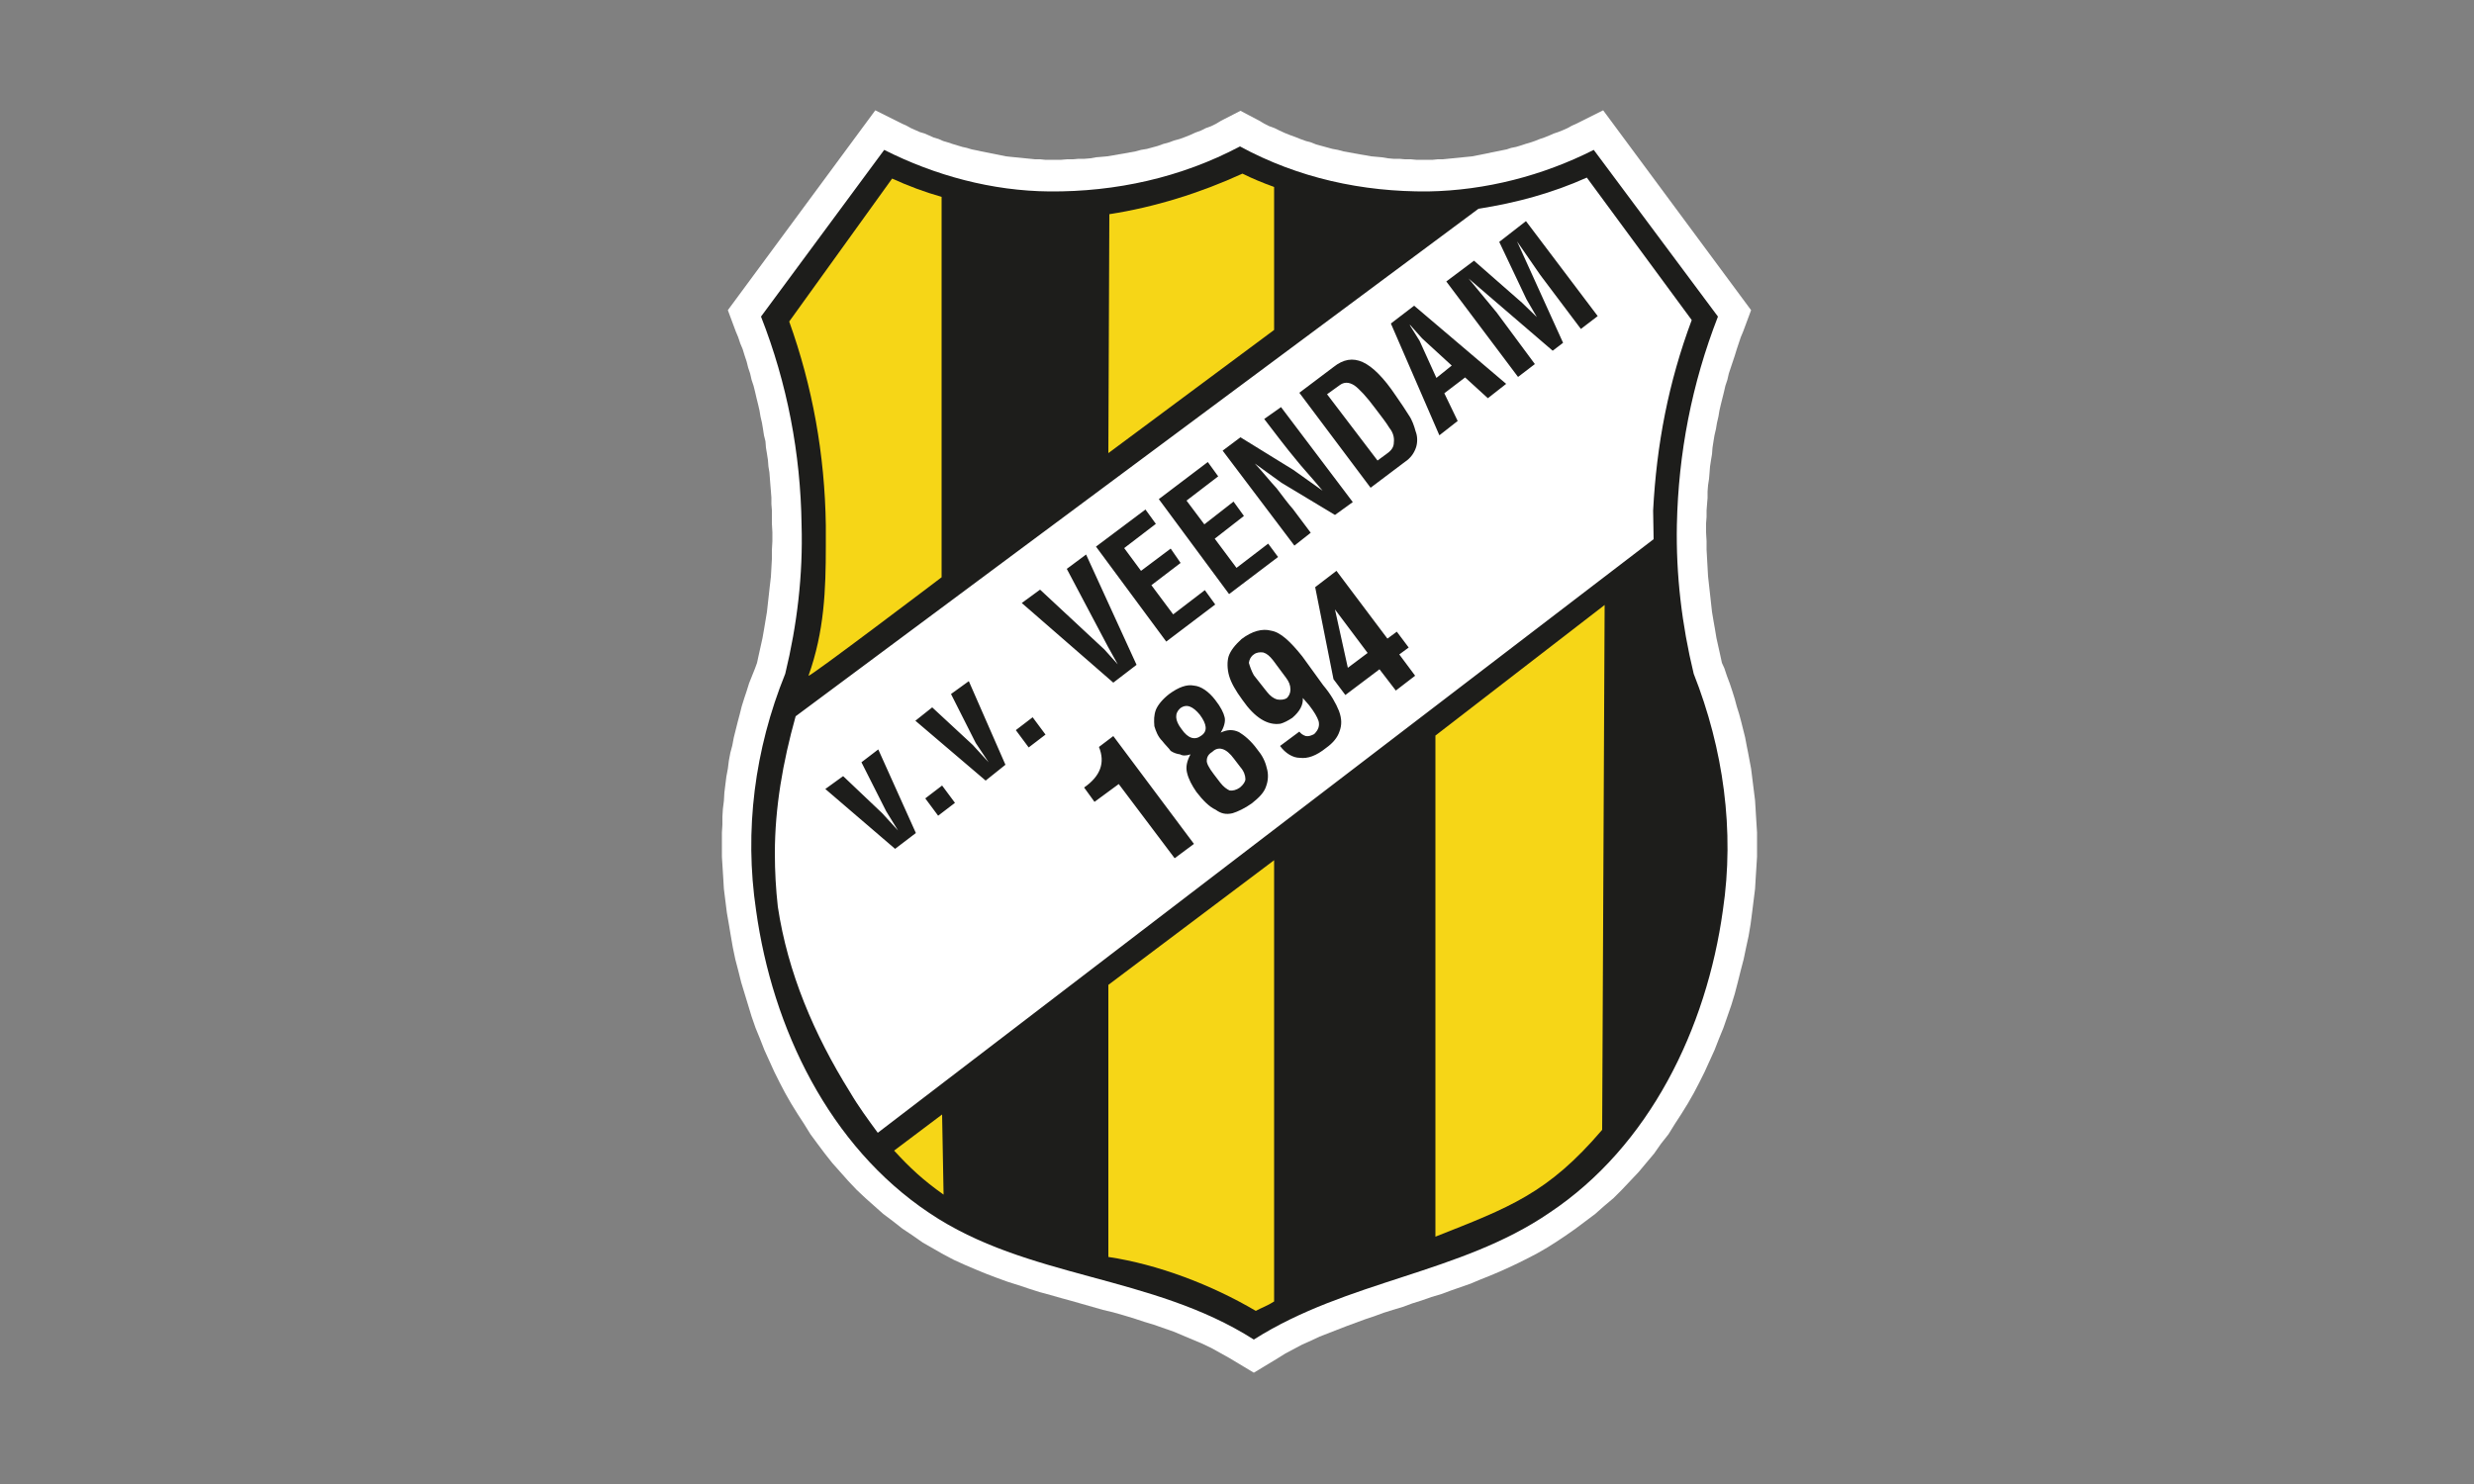 <?xml version="1.0" encoding="UTF-8"?> <svg xmlns="http://www.w3.org/2000/svg" xmlns:xlink="http://www.w3.org/1999/xlink" version="1.1" id="Laag_1" x="0px" y="0px" viewBox="0 0 500 300" style="enable-background:new 0 0 500 300;" xml:space="preserve"><rect x="0" y="0" width="500" height="300" fill="#808080" stroke="none"/> <style type="text/css"> .st0{fill:#004996;} .st1{clip-path:url(#SVGID_00000102506490770232418660000005704993839485942156_);fill:#303D4C;} .st2{clip-path:url(#SVGID_00000013179915151485885860000015609526155324000956_);fill:#303D4C;} .st3{clip-path:url(#SVGID_00000125568801184192792950000013168256533954223768_);fill:#303D4C;} .st4{clip-path:url(#SVGID_00000118395584635022253980000014188103955837361068_);fill:#303D4C;} .st5{clip-path:url(#SVGID_00000101073137898324012180000003883015486902338996_);fill:#303D4C;} .st6{clip-path:url(#SVGID_00000155867960524943510940000003250015885489186203_);fill:#303D4C;} .st7{clip-path:url(#SVGID_00000065795416820967036770000003319765540664789645_);fill:#303D4C;} .st8{clip-path:url(#SVGID_00000130633644039599121440000001392732998787194496_);fill:#303D4C;} .st9{clip-path:url(#SVGID_00000158012124193774048490000002640638910530858146_);fill:#303D4C;} .st10{clip-path:url(#SVGID_00000116230173779230541450000013016976027711666359_);fill:#303D4C;} .st11{clip-path:url(#SVGID_00000050648158718645673460000006429202555472593068_);fill:#79B93B;} .st12{clip-path:url(#SVGID_00000173134109635693048570000016823436431347433095_);fill:#79B93B;} .st13{clip-path:url(#SVGID_00000054240318110852711790000008508982851419312034_);fill:#79B93B;} .st14{clip-path:url(#SVGID_00000041979959305390653220000007151665764907381673_);fill:#79B93B;} .st15{clip-path:url(#SVGID_00000074409940318823284840000017266251233770905240_);fill:#79B93B;} .st16{clip-path:url(#SVGID_00000155111567967586413150000000701868040577282705_);fill:#79B93B;} .st17{clip-path:url(#SVGID_00000075126916702965126660000007629731252665930376_);fill:#79B93B;} .st18{clip-path:url(#SVGID_00000011721094059243077280000008172634102606576034_);fill:#79B93B;} .st19{clip-path:url(#SVGID_00000128477530336127411410000010224786576268417976_);fill:#1C6BB2;} .st20{clip-path:url(#SVGID_00000178166239233487992080000000290527401006175654_);fill:#1C6BB2;} .st21{clip-path:url(#SVGID_00000034784429326195523940000014957445975559272585_);fill:#1C6BB2;} .st22{clip-path:url(#SVGID_00000142165562017920900240000012259562250551800469_);fill:#1C6BB2;} .st23{clip-path:url(#SVGID_00000147209256503280317490000005369043008813158319_);fill:#1C6BB2;} .st24{clip-path:url(#SVGID_00000074424367585326952680000000299206619158662059_);fill:#1C6BB2;} .st25{clip-path:url(#SVGID_00000075850965881743927060000009965089488366177722_);fill:#1C6BB2;} .st26{clip-path:url(#SVGID_00000066485762732134752610000004840709471895031433_);fill:#1C6BB2;} .st27{clip-path:url(#SVGID_00000153688412068562174610000011637526353896015783_);fill:#79B93B;} .st28{clip-path:url(#SVGID_00000145021338803551482560000003066128956267175332_);fill:#1C6BB2;} .st29{clip-path:url(#SVGID_00000088097971917137744800000016016901889514440622_);fill:#79B93B;} .st30{fill-rule:evenodd;clip-rule:evenodd;fill:#FFFFFF;} .st31{fill-rule:evenodd;clip-rule:evenodd;fill:#1D1D1B;} .st32{fill-rule:evenodd;clip-rule:evenodd;fill:#F6D617;} </style> <g> <g> <g> <g> <path class="st0" d="M269.8,1595.5v27.3h-8v-27.3c0-0.2-0.2-0.4-0.5-0.4h-13.5c-0.2,0-0.4,0.2-0.4,0.4v27.3h-8.2v-27.3 c0-0.2-0.2-0.4-0.4-0.4h-13.5c-0.2,0-0.4,0.2-0.4,0.4v27.3h-8.1V1587h44.5C266,1587,269.8,1590.8,269.8,1595.5z"></path> <path class="st0" d="M312.9,1595.5v27.3H285c-4.7,0-8.5-3.8-8.5-8.5v-13.5h28.3v-5.3c0-0.2-0.2-0.4-0.4-0.4h-27.9v-8.1h27.9 C309,1587,312.9,1590.8,312.9,1595.5z M304.8,1609h-20.2v5.3c0,0.2,0.2,0.4,0.4,0.4h19.8L304.8,1609L304.8,1609z"></path> <path class="st0" d="M327.4,1614.7h19.4c0.2,0,0.4-0.2,0.4-0.4v-5c0-0.2-0.2-0.4-0.4-0.4h-19.4c-4.7,0-8.5-3.8-8.5-8.5v-4.9 c0-4.7,3.8-8.5,8.5-8.5h19.4c4.8,0,8.5,3.4,8.5,8.1h-8.5h-19.4c-0.2,0-0.4,0.2-0.4,0.4v4.9c0,0.2,0.2,0.4,0.4,0.4h19.4 c4.8,0,8.5,3.8,8.5,8.5v5c0,4.7-3.8,8.5-8.5,8.5h-19.4c-4.7,0-8.5-3.4-8.5-8.1H327.4z"></path> <path class="st0" d="M369.5,1595.1v19.2c0,0.2,0.2,0.4,0.4,0.4h13.5v8.1H370c-4.8,0-8.5-3.8-8.5-8.5v-39.1h8.1v11.8h14v8.1 H369.5z"></path> <path class="st0" d="M425.2,1595.5v13.5h-28.3v5.3c0,0.2,0.2,0.4,0.4,0.4h27.9v8.1h-27.9c-4.7,0-8.5-3.8-8.5-8.5v-18.8 c0-4.7,3.8-8.5,8.5-8.5h19.4C421.4,1587,425.2,1590.8,425.2,1595.5z M417.1,1600.8v-5.3c0-0.2-0.2-0.4-0.4-0.4h-19.4 c-0.2,0-0.4,0.2-0.4,0.4v5.3H417.1z"></path> <path class="st0" d="M459.9,1587v8.1H440c-0.2,0-0.4,0.2-0.4,0.4v27.3h-8.1v-27.3c0-4.7,3.8-8.5,8.5-8.5H459.9z"></path> </g> <g> <path d="M473.1,1595.1v19.2c0,0.2,0.2,0.4,0.4,0.4H487v8.1h-13.5c-4.8,0-8.5-3.8-8.5-8.5v-39.1h8.1v11.8h14v8.1H473.1z"></path> <path d="M520.2,1587c4.7,0,8.5,3.8,8.5,8.5v18.8c0,4.7-3.8,8.5-8.5,8.5h-19.4c-4.7,0-8.5-3.8-8.5-8.5v-18.8 c0-4.7,3.8-8.5,8.5-8.5H520.2z M500.9,1595.1c-0.2,0-0.4,0.2-0.4,0.4v18.8c0,0.2,0.2,0.4,0.4,0.4h19.4c0.2,0,0.4-0.2,0.4-0.4 v-18.8c0-0.2-0.2-0.4-0.4-0.4H500.9z"></path> <path d="M562.8,1587c4.7,0,8.5,3.8,8.5,8.5v18.8c0,4.7-3.8,8.5-8.5,8.5h-19.4c-4.7,0-8.5-3.8-8.5-8.5v-18.8 c0-4.7,3.8-8.5,8.5-8.5H562.8z M543.4,1595.1c-0.2,0-0.4,0.2-0.4,0.4v18.8c0,0.2,0.2,0.4,0.4,0.4h19.4c0.2,0,0.4-0.2,0.4-0.4 v-18.8c0-0.2-0.2-0.4-0.4-0.4H543.4z"></path> <path d="M619.2,1600.8h-19.4c-0.2,0-0.4-0.1-0.4-0.4v-4.9c0-0.2,0.2-0.4,0.4-0.4h19.4h8.5c0-4.7-3.8-8.1-8.5-8.1h-19.4 c-4.7,0-8.5,3.8-8.5,8.5v4.9c0,4.7,3.8,8.5,8.5,8.5h19.4c0.2,0,0.4,0.1,0.4,0.4v5c0,0.2-0.2,0.4-0.4,0.4h-11.6h-7.7h-8.5l0,0 H586c-0.2,0-0.4-0.2-0.4-0.4v-39.1h-8.2v39.1c0,4.7,3.8,8.5,8.5,8.5h13.8h7.7H619c4.8,0,8.5-3.8,8.5-8.5v-5 C627.7,1604.6,623.9,1600.8,619.2,1600.8z"></path> </g> </g> </g> <g> <g> <g> <g> <g> <path d="M161,1572.9c17.6,0,32,14.3,32,32c0,17.6-14.3,32-32,32c-17.6,0-32-14.3-32-32C129,1587.3,143.3,1572.9,161,1572.9 M161,1564.8c-22.1,0-40.1,18-40.1,40.1s18,40.1,40.1,40.1s40.1-18,40.1-40.1C201,1582.8,183.1,1564.8,161,1564.8L161,1564.8z "></path> </g> </g> </g> </g> </g> <path d="M179.5,1604.9c0-3,1.8-5.6,4.4-6.8c-1.1-3.5-2.9-6.7-5.4-9.4c-1.2,0.8-2.7,1.3-4.2,1.3c-4.1,0-7.5-3.4-7.5-7.5 c0-0.3,0-0.5,0-0.8c-1.9-0.5-3.8-0.7-5.8-0.7s-3.9,0.2-5.8,0.7c0,0.3,0,0.5,0,0.8c0,4.1-3.4,7.5-7.5,7.5c-1.6,0-3-0.5-4.2-1.3 c-2.4,2.6-4.3,5.8-5.3,9.4c2.6,1.2,4.4,3.8,4.4,6.8s-1.8,5.6-4.4,6.8c1.1,3.5,2.9,6.7,5.3,9.4c1.2-0.8,2.7-1.3,4.2-1.3 c4.1,0,7.5,3.4,7.5,7.5c0,0.3,0,0.5,0,0.8c1.9,0.5,3.8,0.7,5.8,0.7s3.9-0.2,5.8-0.7c0-0.2,0-0.5,0-0.8c0-4.1,3.4-7.5,7.5-7.5 c1.6,0,3,0.5,4.2,1.3c2.4-2.6,4.3-5.8,5.4-9.4C181.3,1610.5,179.5,1607.9,179.5,1604.9z M173.9,1613.8h-4.6v-13.1h-5.9v13.1h-4.7 v-13.1h-5.9v13.1H148V1596h21.4c2.5,0,4.4,2,4.4,4.4v13.4H173.9z"></path> </g> <g> <g> <defs> <rect id="SVGID_1_" y="838.4" width="218.3" height="37.5"></rect> </defs> <clipPath id="SVGID_00000047780631286432410830000010338630175801967244_"> <use xlink:href="#SVGID_1_" style="overflow:visible;"></use> </clipPath> <path style="clip-path:url(#SVGID_00000047780631286432410830000010338630175801967244_);fill:#303D4C;" d="M83.3,875.2v0.5h-3.2 v-0.5l1-0.2c0-0.7,0-1.6,0-2.2v-1.2c0-1.3-0.3-1.6-1.1-1.6c-0.6,0-1.2,0.2-1.9,0.8v2c0,0.6,0,1.5,0,2.2l0.9,0.2v0.5h-3v-0.5l1-0.2 c0-0.7,0-1.6,0-2.2v-0.7c0-0.7,0-1.2,0-1.7l-1.1-0.1v-0.5l1.9-0.8l0.2,0.1l0.1,1.1c0.7-0.7,1.6-1.2,2.4-1.2c1.2,0,1.7,0.7,1.7,2.5 v1.3c0,0.6,0,1.5,0,2.2L83.3,875.2z"></path> </g> <g> <defs> <rect id="SVGID_00000114794890793094644770000006158824136430480009_" y="838.4" width="218.3" height="37.5"></rect> </defs> <clipPath id="SVGID_00000068662664215430223840000000565909148253030290_"> <use xlink:href="#SVGID_00000114794890793094644770000006158824136430480009_" style="overflow:visible;"></use> </clipPath> <path style="clip-path:url(#SVGID_00000068662664215430223840000000565909148253030290_);fill:#303D4C;" d="M90.6,872.5 c0,2.3-1.5,3.4-3.1,3.4s-3.1-1.2-3.1-3.4s1.6-3.5,3.1-3.5C89.1,869,90.6,870.2,90.6,872.5 M85.7,872.5c0,1.8,0.7,2.8,1.8,2.8 c1.2,0,1.8-1,1.8-2.8s-0.7-2.8-1.8-2.8C86.3,869.6,85.7,870.6,85.7,872.5"></path> </g> <g> <defs> <rect id="SVGID_00000025415229943378477040000015022793649194626740_" y="838.4" width="218.3" height="37.5"></rect> </defs> <clipPath id="SVGID_00000078730294775779446390000010187819741676689835_"> <use xlink:href="#SVGID_00000025415229943378477040000015022793649194626740_" style="overflow:visible;"></use> </clipPath> <path style="clip-path:url(#SVGID_00000078730294775779446390000010187819741676689835_);fill:#303D4C;" d="M95.9,875.1 c-0.4,0.4-0.9,0.7-1.6,0.7c-1,0-1.6-0.5-1.6-1.6c0-0.3,0-0.6,0-1.2v-3h-1.1v-0.6l1.2-0.2l0.4-1.9H94l-0.1,1.9h1.8v0.7h-1.9v4.2 c0,0.7,0.3,1,0.8,1c0.3,0,0.6-0.1,0.9-0.4L95.9,875.1z"></path> </g> <g> <defs> <rect id="SVGID_00000171692821404277414560000004054560857213638023_" y="838.4" width="218.3" height="37.5"></rect> </defs> <clipPath id="SVGID_00000002364279694112731130000014942936933973534387_"> <use xlink:href="#SVGID_00000171692821404277414560000004054560857213638023_" style="overflow:visible;"></use> </clipPath> <path style="clip-path:url(#SVGID_00000002364279694112731130000014942936933973534387_);fill:#303D4C;" d="M103.3,875.1 c-0.3,0.6-0.7,0.7-1.1,0.7c-0.8,0-1.2-0.4-1.3-1c-0.8,0.7-1.2,1.1-2,1.1c-1,0-1.8-0.6-1.8-1.7c0-0.8,0.4-1.4,2.3-2.1 c0.4-0.2,1-0.3,1.5-0.4v-0.4c0-1.3-0.4-1.6-1.3-1.6c-0.2,0-0.4,0-0.7,0.1l-0.3,0.9c-0.1,0.4-0.4,0.7-0.7,0.7 c-0.4,0-0.6-0.2-0.6-0.6c0.3-1,1.3-1.7,2.7-1.7c1.4,0,2.1,0.7,2.1,2.4v2.9c0,0.6,0.2,0.8,0.4,0.8c0.2,0,0.4-0.1,0.5-0.2l0.1-0.1 L103.3,875.1z M100.8,872.2c-0.5,0.1-1,0.3-1.3,0.4c-1.2,0.5-1.3,1-1.3,1.4s0.1,0.6,0.3,0.7c0.2,0.2,0.5,0.3,0.8,0.3 c0.4,0,0.7-0.2,1.5-0.7V872.2z"></path> </g> <g> <defs> <rect id="SVGID_00000035496256178030004000000016364077898625136056_" y="838.4" width="218.3" height="37.5"></rect> </defs> <clipPath id="SVGID_00000149370214050979918000000004453525962625731002_"> <use xlink:href="#SVGID_00000035496256178030004000000016364077898625136056_" style="overflow:visible;"></use> </clipPath> <path style="clip-path:url(#SVGID_00000149370214050979918000000004453525962625731002_);fill:#303D4C;" d="M106.7,870.8 c0.5-1.1,1.2-1.8,2-1.8c0.4,0,0.9,0.2,0.9,0.7s-0.4,0.7-0.8,0.7c-0.3,0-0.5-0.1-0.8-0.3l-0.1-0.1c-0.6,0.4-0.9,1-1.2,1.8v1.1 c0,0.6,0,1.5,0,2.2l1.1,0.2v0.5h-3.3v-0.5l1-0.2c0-0.7,0-1.6,0-2.2v-0.7c0-0.7,0-1.2,0-1.7l-1.1-0.1v-0.5l1.9-0.8l0.2,0.1 L106.7,870.8z"></path> </g> <g> <defs> <rect id="SVGID_00000027566397454930599960000008978582332010898566_" y="838.4" width="218.3" height="37.5"></rect> </defs> <clipPath id="SVGID_00000081644477840421157960000013016993804682495125_"> <use xlink:href="#SVGID_00000027566397454930599960000008978582332010898566_" style="overflow:visible;"></use> </clipPath> <path style="clip-path:url(#SVGID_00000081644477840421157960000013016993804682495125_);fill:#303D4C;" d="M114,875.2v0.5h-3.2 v-0.5l1-0.2c0-0.7,0-1.6,0-2.2v-0.7c0-0.8,0-1.2,0-1.7l-1.1-0.1v-0.5l2.1-0.8l0.2,0.1v1.9v1.8c0,0.6,0,1.5,0,2.2L114,875.2z M111.6,866.7c0-0.5,0.4-0.9,0.9-0.9s0.9,0.3,0.9,0.9c0,0.5-0.4,0.9-0.9,0.9C112,867.6,111.6,867.2,111.6,866.7"></path> </g> <g> <defs> <rect id="SVGID_00000055667808226859841910000002554805547805762435_" y="838.4" width="218.3" height="37.5"></rect> </defs> <clipPath id="SVGID_00000129906291578928378240000011384590495512443029_"> <use xlink:href="#SVGID_00000055667808226859841910000002554805547805762435_" style="overflow:visible;"></use> </clipPath> <path style="clip-path:url(#SVGID_00000129906291578928378240000011384590495512443029_);fill:#303D4C;" d="M118.3,871.9 c1.4,0.5,1.9,1.2,1.9,2c0,1-0.9,2-2.6,2c-0.8,0-1.4-0.2-2-0.5l-0.1-1.5h0.7l0.3,1.2c0.3,0.2,0.7,0.2,1.1,0.2c1,0,1.5-0.4,1.5-1 s-0.4-0.9-1.3-1.2l-0.6-0.2c-1-0.4-1.6-0.9-1.6-1.8c0-1,0.9-2,2.4-2c0.7,0,1.3,0.2,1.9,0.6l-0.1,1.4h-0.7l-0.2-1.1 c-0.3-0.2-0.6-0.2-0.9-0.2c-0.8,0-1.3,0.4-1.3,1c0,0.5,0.3,0.8,1.3,1.1H118.3z"></path> </g> <g> <defs> <rect id="SVGID_00000016770063892754697880000001061171886584844708_" y="838.4" width="218.3" height="37.5"></rect> </defs> <clipPath id="SVGID_00000104681113474263521960000002609286085646831774_"> <use xlink:href="#SVGID_00000016770063892754697880000001061171886584844708_" style="overflow:visible;"></use> </clipPath> <path style="clip-path:url(#SVGID_00000104681113474263521960000002609286085646831774_);fill:#303D4C;" d="M124.6,871.9 c1.4,0.5,1.9,1.2,1.9,2c0,1-0.9,2-2.6,2c-0.8,0-1.4-0.2-2-0.5l-0.1-1.5h0.7l0.3,1.2c0.3,0.2,0.7,0.2,1.1,0.2c1,0,1.5-0.4,1.5-1 s-0.4-0.9-1.3-1.2l-0.6-0.2c-1-0.4-1.6-0.9-1.6-1.8c0-1,0.9-2,2.4-2c0.7,0,1.3,0.2,1.9,0.6L126,871h-0.7l-0.2-1.1 c-0.3-0.2-0.6-0.2-0.9-0.2c-0.8,0-1.3,0.4-1.3,1c0,0.5,0.3,0.8,1.3,1.1L124.6,871.9z"></path> </g> <g> <defs> <rect id="SVGID_00000070808373006137153370000017038862976831350409_" y="838.4" width="218.3" height="37.5"></rect> </defs> <clipPath id="SVGID_00000084527647493053457040000002290863261599449505_"> <use xlink:href="#SVGID_00000070808373006137153370000017038862976831350409_" style="overflow:visible;"></use> </clipPath> <path style="clip-path:url(#SVGID_00000084527647493053457040000002290863261599449505_);fill:#303D4C;" d="M129.2,872.4 c0,1.7,0.9,2.6,2.2,2.6c0.9,0,1.4-0.4,1.9-1l0.3,0.3c-0.5,1-1.4,1.6-2.6,1.6c-1.8,0-3-1.3-3-3.4c0-2.1,1.4-3.5,3.1-3.5 c1.4,0,2.5,1,2.5,2.6c0,0.3,0,0.6-0.1,0.7h-4.3V872.4z M131.7,871.8c0.7,0,0.8-0.3,0.8-0.7c0-0.8-0.6-1.5-1.5-1.5 c-0.8,0-1.6,0.6-1.8,2.2H131.7z"></path> </g> <g> <defs> <rect id="SVGID_00000021812762569738460770000011029429723660429712_" y="838.4" width="218.3" height="37.5"></rect> </defs> <clipPath id="SVGID_00000176727483400634151530000006464910728202677897_"> <use xlink:href="#SVGID_00000021812762569738460770000011029429723660429712_" style="overflow:visible;"></use> </clipPath> <path style="clip-path:url(#SVGID_00000176727483400634151530000006464910728202677897_);fill:#303D4C;" d="M142.4,875.2v0.5h-3.2 v-0.5l1-0.2c0-0.7,0-1.6,0-2.2v-1.2c0-1.3-0.3-1.6-1.1-1.6c-0.6,0-1.2,0.2-1.9,0.8v2c0,0.6,0,1.5,0,2.2l0.9,0.2v0.5h-3.2v-0.5 l1-0.2c0-0.7,0-1.6,0-2.2v-0.7c0-0.7,0-1.2,0-1.7l-1.1-0.1v-0.5l1.9-0.8l0.2,0.1l0.1,1.1c0.7-0.7,1.6-1.2,2.4-1.2 c1.2,0,1.7,0.7,1.7,2.5v1.3c0,0.6,0,1.5,0,2.2L142.4,875.2z"></path> </g> <g> <defs> <rect id="SVGID_00000181794803360773406510000002029776965559113150_" y="838.4" width="218.3" height="37.5"></rect> </defs> <clipPath id="SVGID_00000058569828429386816760000000595062271135363977_"> <use xlink:href="#SVGID_00000181794803360773406510000002029776965559113150_" style="overflow:visible;"></use> </clipPath> <path style="clip-path:url(#SVGID_00000058569828429386816760000000595062271135363977_);fill:#79B93B;" d="M5.8,838.7 c3.4,0,5.4,2,5.4,4.8c0,1.9-1.1,3.3-2.7,3.8c2,0.5,3.2,2.3,3.2,4.3c0,2.8-2.2,4.8-5.5,4.8H0v-17.7L5.8,838.7L5.8,838.7z M5.5,846.5c2,0,3.2-1.2,3.2-2.8c0-1.7-1.2-2.8-3.3-2.8h-3v5.6H5.5z M5.9,854.3c2,0,3.3-1.1,3.3-2.8s-1.1-2.9-3.2-2.9H2.5v5.7H5.9 z"></path> </g> <g> <defs> <rect id="SVGID_00000100354800899663937300000004845412652860067238_" y="838.4" width="218.3" height="37.5"></rect> </defs> <clipPath id="SVGID_00000181073646239947358550000006733603639266809230_"> <use xlink:href="#SVGID_00000100354800899663937300000004845412652860067238_" style="overflow:visible;"></use> </clipPath> <path style="clip-path:url(#SVGID_00000181073646239947358550000006733603639266809230_);fill:#79B93B;" d="M25.6,850.5 c0,3.7-2.6,6.4-6.2,6.4s-6.2-2.7-6.2-6.4s2.6-6.4,6.2-6.4S25.6,846.8,25.6,850.5 M23.2,850.5c0-2.8-1.8-4.3-3.8-4.3 s-3.8,1.5-3.8,4.3s1.8,4.3,3.8,4.3C21.5,854.8,23.2,853.3,23.2,850.5"></path> </g> <g> <defs> <rect id="SVGID_00000057829784132362377320000018268915123322904743_" y="838.4" width="218.3" height="37.5"></rect> </defs> <clipPath id="SVGID_00000112608628856121534660000010651419286371372175_"> <use xlink:href="#SVGID_00000057829784132362377320000018268915123322904743_" style="overflow:visible;"></use> </clipPath> <path style="clip-path:url(#SVGID_00000112608628856121534660000010651419286371372175_);fill:#79B93B;" d="M29,852.6 c0.1,1.3,1.1,2.3,2.8,2.3c1.3,0,2.1-0.8,2.1-1.6s-0.6-1.3-1.6-1.6l-2.1-0.5c-1.9-0.4-3-1.7-3-3.4c0-2.1,1.9-3.8,4.3-3.8 c3.3,0,4.3,2.2,4.6,3.2L34,848c-0.1-0.6-0.6-2-2.5-2c-1.2,0-2,0.8-2,1.6c0,0.7,0.5,1.3,1.4,1.5l2,0.4c2.2,0.5,3.3,1.8,3.3,3.6 c0,1.7-1.4,3.7-4.4,3.7c-3.3,0-4.7-2.1-4.9-3.5L29,852.6z"></path> </g> <g> <defs> <rect id="SVGID_00000049185081980785909420000011362937489292383127_" y="838.4" width="218.3" height="37.5"></rect> </defs> <clipPath id="SVGID_00000152228956836279023790000001338365371358560700_"> <use xlink:href="#SVGID_00000049185081980785909420000011362937489292383127_" style="overflow:visible;"></use> </clipPath> <path style="clip-path:url(#SVGID_00000152228956836279023790000001338365371358560700_);fill:#79B93B;" d="M39.7,852.6 c0.1,1.3,1.1,2.3,2.8,2.3c1.3,0,2.1-0.8,2.1-1.6S44,852,43,851.7l-2.1-0.5c-1.9-0.4-3-1.7-3-3.4c0-2.1,1.9-3.8,4.3-3.8 c3.3,0,4.3,2.2,4.6,3.2l-2.1,0.8c-0.1-0.6-0.6-2-2.5-2c-1.2,0-2,0.8-2,1.6c0,0.7,0.5,1.3,1.4,1.5l2,0.4c2.2,0.5,3.3,1.8,3.3,3.6 c0,1.7-1.4,3.7-4.4,3.7c-3.3,0-4.7-2.1-4.9-3.5L39.7,852.6z"></path> </g> <g> <defs> <rect id="SVGID_00000087376222929071024670000001951341867385170096_" y="838.4" width="218.3" height="37.5"></rect> </defs> <clipPath id="SVGID_00000031909732556020105210000002101821997647682995_"> <use xlink:href="#SVGID_00000087376222929071024670000001951341867385170096_" style="overflow:visible;"></use> </clipPath> <path style="clip-path:url(#SVGID_00000031909732556020105210000002101821997647682995_);fill:#79B93B;" d="M50.6,850.5 c0,2.8,1.7,4.2,3.7,4.2c2.3,0,3.1-1.5,3.4-2.5l2.1,0.9c-0.6,1.7-2.3,3.8-5.4,3.8c-3.5,0-6.1-2.8-6.1-6.4c0-3.8,2.6-6.4,6.1-6.4 c3.2,0,4.9,2,5.4,3.8l-2.1,0.9c-0.3-1.2-1.2-2.6-3.2-2.6C52.4,846.2,50.6,847.6,50.6,850.5"></path> </g> <g> <defs> <rect id="SVGID_00000164494028668573685080000003878699322882686641_" y="838.4" width="218.3" height="37.5"></rect> </defs> <clipPath id="SVGID_00000134216609859505524790000015823701606809951913_"> <use xlink:href="#SVGID_00000164494028668573685080000003878699322882686641_" style="overflow:visible;"></use> </clipPath> <path style="clip-path:url(#SVGID_00000134216609859505524790000015823701606809951913_);fill:#79B93B;" d="M64.2,856.5h-2.4 v-18.1h2.4v7.5c0.9-1.3,2.3-1.8,3.7-1.8c2.9,0,4.3,2.1,4.3,4.8v7.6h-2.4v-7.2c0-1.7-0.7-3-2.8-3c-1.8,0-2.8,1.4-2.8,3.2 C64.2,849.5,64.2,856.5,64.2,856.5z"></path> </g> <g> <defs> <rect id="SVGID_00000107580213766332854530000018330777419253536420_" y="838.4" width="218.3" height="37.5"></rect> </defs> <clipPath id="SVGID_00000007415358451616800200000005239775272690101400_"> <use xlink:href="#SVGID_00000107580213766332854530000018330777419253536420_" style="overflow:visible;"></use> </clipPath> <path style="clip-path:url(#SVGID_00000007415358451616800200000005239775272690101400_);fill:#79B93B;" d="M85.8,853.1 c-0.7,2.1-2.6,3.8-5.4,3.8c-3.2,0-6.1-2.4-6.1-6.4c0-3.8,2.7-6.4,5.8-6.4c3.7,0,5.8,2.6,5.8,6.3c0,0.3,0,0.6-0.1,0.8h-9.1 c0.1,2.2,1.6,3.7,3.6,3.7c1.9,0,2.9-1.1,3.4-2.4L85.8,853.1z M83.4,849.2c0-1.7-1.2-3.1-3.3-3.1c-2,0-3.2,1.5-3.3,3.1H83.4z"></path> </g> <g> <defs> <rect id="SVGID_00000036954677450599585410000011803272902761755540_" y="838.4" width="218.3" height="37.5"></rect> </defs> <clipPath id="SVGID_00000136402765410108789560000007181784825562020792_"> <use xlink:href="#SVGID_00000036954677450599585410000011803272902761755540_" style="overflow:visible;"></use> </clipPath> <path style="clip-path:url(#SVGID_00000136402765410108789560000007181784825562020792_);fill:#79B93B;" d="M94.9,846.8 c-0.4,0-0.7-0.1-1-0.1c-2,0-3.3,1-3.3,3.7v6h-2.4v-12h2.3v2.1c0.9-1.9,2.4-2.3,3.6-2.3c0.3,0,0.6,0,0.8,0.1V846.8z"></path> </g> <g> <defs> <rect id="SVGID_00000132789516293374510430000002125694310267530687_" y="838.4" width="218.3" height="37.5"></rect> </defs> <clipPath id="SVGID_00000092443971410460167450000009225726138743425177_"> <use xlink:href="#SVGID_00000132789516293374510430000002125694310267530687_" style="overflow:visible;"></use> </clipPath> <path style="clip-path:url(#SVGID_00000092443971410460167450000009225726138743425177_);fill:#1C6BB2;" d="M122.3,850.3l2.5-0.5 v1.7c0,2.4,1.3,3.4,3.1,3.4s2.9-1.2,2.9-3.2V839h2.4v12.4c0,3.1-2,5.7-5.3,5.7c-3.5,0-5.5-2.3-5.5-5.7L122.3,850.3L122.3,850.3z"></path> </g> <g> <defs> <rect id="SVGID_00000089535707672343156050000014480546148916699294_" y="838.4" width="218.3" height="37.5"></rect> </defs> <clipPath id="SVGID_00000008111299459119848330000003001814439744986768_"> <use xlink:href="#SVGID_00000089535707672343156050000014480546148916699294_" style="overflow:visible;"></use> </clipPath> <path style="clip-path:url(#SVGID_00000008111299459119848330000003001814439744986768_);fill:#1C6BB2;" d="M139.5,849.8l3.2-0.5 c0.7-0.1,0.9-0.5,0.9-0.9c0-1.2-0.8-2.2-2.6-2.2c-1.7,0-2.6,1-2.7,2.4l-2.2-0.5c0.2-2.3,2.3-3.9,4.9-3.9c3.6,0,5,2.1,5,4.4v6 c0,1,0.1,1.7,0.1,2h-2.3c-0.1-0.3-0.1-0.8-0.1-1.6c-0.5,0.9-1.7,2-3.9,2c-2.5,0-4-1.7-4-3.6C135.8,851.3,137.4,850.1,139.5,849.8 M143.7,851.5V851l-3.7,0.5c-1,0.2-1.8,0.7-1.8,1.8c0,0.9,0.8,1.8,2,1.8C142.1,855.1,143.7,854.2,143.7,851.5"></path> </g> <g> <defs> <rect id="SVGID_00000153678869499726386780000005667891853313999263_" y="838.4" width="218.3" height="37.5"></rect> </defs> <clipPath id="SVGID_00000121990861770527130010000006607576400600513159_"> <use xlink:href="#SVGID_00000153678869499726386780000005667891853313999263_" style="overflow:visible;"></use> </clipPath> <path style="clip-path:url(#SVGID_00000121990861770527130010000006607576400600513159_);fill:#1C6BB2;" d="M151.4,856.7H149v-12 h2.3v1.7c0.9-1.5,2.3-2.1,3.7-2.1c2.9,0,4.3,2.1,4.3,4.8v7.6H157v-7.2c0-1.7-0.7-3-2.8-3c-1.9,0-2.8,1.5-2.8,3.3V856.7z"></path> </g> <g> <defs> <rect id="SVGID_00000183963042796632805980000014455315469260533948_" y="838.4" width="218.3" height="37.5"></rect> </defs> <clipPath id="SVGID_00000140693510647201499150000016121110674154387886_"> <use xlink:href="#SVGID_00000183963042796632805980000014455315469260533948_" style="overflow:visible;"></use> </clipPath> <path style="clip-path:url(#SVGID_00000140693510647201499150000016121110674154387886_);fill:#1C6BB2;" d="M163.5,852.8 c0.1,1.3,1.1,2.3,2.8,2.3c1.3,0,2-0.8,2-1.6s-0.5-1.3-1.6-1.6l-2.1-0.5c-1.9-0.4-3-1.7-3-3.4c0-2.1,1.9-3.8,4.3-3.8 c3.3,0,4.3,2.2,4.6,3.2l-2.1,0.8c-0.1-0.6-0.6-2-2.5-2c-1.2,0-2,0.8-2,1.6c0,0.7,0.5,1.3,1.4,1.5l2,0.4c2.2,0.5,3.3,1.8,3.3,3.6 c0,1.7-1.4,3.7-4.4,3.7c-3.3,0-4.7-2.1-4.9-3.5L163.5,852.8z"></path> </g> <g> <defs> <rect id="SVGID_00000111905620110148287870000014064208856932832136_" y="838.4" width="218.3" height="37.5"></rect> </defs> <clipPath id="SVGID_00000153698331062056149250000011070472081704151938_"> <use xlink:href="#SVGID_00000111905620110148287870000014064208856932832136_" style="overflow:visible;"></use> </clipPath> <path style="clip-path:url(#SVGID_00000153698331062056149250000011070472081704151938_);fill:#1C6BB2;" d="M174.2,852.8 c0.1,1.3,1.1,2.3,2.8,2.3c1.3,0,2.1-0.8,2.1-1.6s-0.6-1.3-1.6-1.6l-2.1-0.5c-1.9-0.4-3-1.7-3-3.4c0-2.1,1.9-3.8,4.3-3.8 c3.3,0,4.3,2.2,4.6,3.2l-2.1,0.8c-0.1-0.6-0.6-2-2.5-2c-1.2,0-2,0.8-2,1.6c0,0.7,0.4,1.3,1.4,1.5l1.9,0.4c2.2,0.5,3.3,1.8,3.3,3.6 c0,1.7-1.4,3.7-4.4,3.7c-3.3,0-4.7-2.1-4.9-3.5L174.2,852.8z"></path> </g> <g> <defs> <rect id="SVGID_00000160891055929255755080000005849489074974228865_" y="838.4" width="218.3" height="37.5"></rect> </defs> <clipPath id="SVGID_00000183964041386637856470000011262950689590680487_"> <use xlink:href="#SVGID_00000160891055929255755080000005849489074974228865_" style="overflow:visible;"></use> </clipPath> <path style="clip-path:url(#SVGID_00000183964041386637856470000011262950689590680487_);fill:#1C6BB2;" d="M194.2,853.3 c-0.7,2.1-2.6,3.8-5.4,3.8c-3.2,0-6.1-2.4-6.1-6.4c0-3.8,2.7-6.4,5.8-6.4c3.7,0,5.8,2.6,5.8,6.3c0,0.3,0,0.6,0,0.8h-9.1 c0.1,2.2,1.6,3.7,3.6,3.7s2.9-1.1,3.4-2.4L194.2,853.3z M191.8,849.4c-0.1-1.7-1.2-3.1-3.3-3.1c-2,0-3.2,1.5-3.3,3.1H191.8z"></path> </g> <g> <defs> <rect id="SVGID_00000127723599538132841830000015144986129986325653_" y="838.4" width="218.3" height="37.5"></rect> </defs> <clipPath id="SVGID_00000135676885277647658810000003866676379325956997_"> <use xlink:href="#SVGID_00000127723599538132841830000015144986129986325653_" style="overflow:visible;"></use> </clipPath> <path style="clip-path:url(#SVGID_00000135676885277647658810000003866676379325956997_);fill:#1C6BB2;" d="M199,856.7h-2.4v-12 h2.3v1.7c0.9-1.5,2.3-2.1,3.7-2.1c2.9,0,4.3,2.1,4.3,4.8v7.6h-2.4v-7.2c0-1.7-0.7-3-2.8-3c-1.9,0-2.8,1.5-2.8,3.3L199,856.7 L199,856.7z"></path> </g> <g> <defs> <rect id="SVGID_00000009563816252593676990000012465805765935764376_" y="838.4" width="218.3" height="37.5"></rect> </defs> <clipPath id="SVGID_00000025411121701620351220000008911762815902350470_"> <use xlink:href="#SVGID_00000009563816252593676990000012465805765935764376_" style="overflow:visible;"></use> </clipPath> <path style="clip-path:url(#SVGID_00000025411121701620351220000008911762815902350470_);fill:#1C6BB2;" d="M211.1,852.8 c0.1,1.3,1.1,2.3,2.8,2.3c1.3,0,2.1-0.8,2.1-1.6s-0.6-1.3-1.6-1.6l-2.1-0.5c-1.9-0.4-3-1.7-3-3.4c0-2.1,1.9-3.8,4.3-3.8 c3.3,0,4.3,2.2,4.6,3.2l-2.1,0.8c-0.1-0.6-0.6-2-2.5-2c-1.2,0-2,0.8-2,1.6c0,0.7,0.5,1.3,1.4,1.5l2,0.4c2.2,0.5,3.3,1.8,3.3,3.6 c0,1.7-1.4,3.7-4.4,3.7c-3.3,0-4.7-2.1-4.9-3.5L211.1,852.8z"></path> </g> <g> <defs> <rect id="SVGID_00000030444412610108721010000012154165949701822355_" y="838.4" width="218.3" height="37.5"></rect> </defs> <clipPath id="SVGID_00000157289833145587181750000015002967285513425574_"> <use xlink:href="#SVGID_00000030444412610108721010000012154165949701822355_" style="overflow:visible;"></use> </clipPath> <path style="clip-path:url(#SVGID_00000157289833145587181750000015002967285513425574_);fill:#79B93B;" d="M113.2,847.1l-7.6-7.6 c-0.7-0.7-1.9-0.7-2.6,0s-0.7,1.9,0,2.6l5.6,5.6l-5.6,5.6c-0.7,0.7-0.7,1.9,0,2.6c0.7,0.7,1.9,0.7,2.6,0l5.8-5.8l0,0l1.8-1.8 C113.6,848,113.6,847.5,113.2,847.1"></path> </g> <g> <defs> <rect id="SVGID_00000114757808753504441070000016804555326356390818_" y="838.4" width="218.3" height="37.5"></rect> </defs> <clipPath id="SVGID_00000097466943537740037360000015339727006505492149_"> <use xlink:href="#SVGID_00000114757808753504441070000016804555326356390818_" style="overflow:visible;"></use> </clipPath> <path style="clip-path:url(#SVGID_00000097466943537740037360000015339727006505492149_);fill:#1C6BB2;" d="M114.2,853.3l-5.6-5.6 l5.6-5.6c0.7-0.7,0.7-1.9,0-2.6c-0.7-0.7-1.9-0.7-2.6,0l-5.8,5.8l0,0l-1.8,1.8c-0.4,0.4-0.4,0.9,0,1.3l7.6,7.6 c0.7,0.7,1.9,0.7,2.6,0C114.9,855.2,114.9,854.1,114.2,853.3"></path> </g> <g> <defs> <rect id="SVGID_00000172428331017399122010000005100494366336615581_" y="838.4" width="218.3" height="37.5"></rect> </defs> <clipPath id="SVGID_00000157308497536201730960000012927935877691882417_"> <use xlink:href="#SVGID_00000172428331017399122010000005100494366336615581_" style="overflow:visible;"></use> </clipPath> <path style="clip-path:url(#SVGID_00000157308497536201730960000012927935877691882417_);fill:#79B93B;" d="M109.6,846.7l-6.7,6.7 c-0.7,0.7-0.7,1.9,0,2.6c0.7,0.7,1.9,0.7,2.6,0l5.8-5.8l0,0l1.8-1.8c0.3-0.3,0.3-0.9,0-1.2"></path> </g> </g> <g> <polygon class="st30" points="253.4,277.5 258.2,274.6 259.8,273.6 261.5,272.7 263.2,271.8 265,271 266.7,270.2 268.5,269.5 270.3,268.8 272.1,268.1 274,267.4 275.9,266.7 277.7,266.1 279.6,265.4 281.5,264.8 283.5,264.2 285.4,263.5 287.3,262.9 289.3,262.2 291.3,261.6 293.2,260.9 295.2,260.2 297.2,259.5 299.1,258.7 301.1,257.9 303,257.1 305,256.2 306.9,255.3 308.9,254.3 310.8,253.3 312.7,252.2 314.6,251 316.4,249.8 318.4,248.4 320.4,246.9 322.4,245.4 324.2,243.8 326.1,242.2 327.8,240.5 329.5,238.7 331.2,236.9 332.7,235.1 334.3,233.2 335.7,231.2 337.2,229.3 338.5,227.2 339.8,225.2 341.1,223.1 342.3,221 343.4,218.9 344.5,216.7 345.5,214.5 346.5,212.3 347.4,210 348.3,207.8 349.1,205.5 349.9,203.2 350.6,200.9 351.2,198.6 351.8,196.2 352.4,193.9 352.9,191.5 353.4,189.2 353.8,186.8 354.1,184.5 354.3,182.9 354.5,181.3 354.7,179.7 354.8,178 354.9,176.4 355,174.8 355.1,173.2 355.1,171.5 355.1,169.9 355.1,168.3 355,166.7 354.9,165.1 354.8,163.4 354.7,161.8 354.5,160.2 354.3,158.6 354.1,157 353.9,155.4 353.6,153.8 353.3,152.2 353,150.7 352.7,149.1 352.3,147.5 351.9,145.9 351.5,144.4 351,142.8 350.6,141.3 350.1,139.7 349.6,138.2 349,136.6 348.5,135.1 348,134 347.7,132.6 347.3,130.8 346.9,129 346.6,127.2 346.3,125.5 346,123.7 345.8,121.9 345.6,120.1 345.4,118.3 345.2,116.5 345.1,114.7 345,112.9 344.9,111.1 344.9,109.4 344.8,107.6 344.8,105.8 344.9,104.5 344.9,103.2 345,101.9 345.1,100.7 345.1,99.4 345.2,98.1 345.4,96.8 345.5,95.6 345.6,94.3 345.8,93 346,91.8 346.1,90.5 346.3,89.2 346.5,88 346.8,86.7 347,85.5 347.3,84.2 347.5,83 347.8,81.7 348.1,80.5 348.4,79.3 348.7,78 349.1,76.8 349.4,75.5 349.8,74.3 350.2,73.1 350.6,71.9 351,70.6 351.4,69.4 351.8,68.2 352.3,67 353.9,62.7 324,22.3 318.6,25 317.7,25.4 316.8,25.9 315.9,26.3 314.9,26.7 314,27 313.1,27.4 312.1,27.8 311.2,28.1 310.2,28.5 309.3,28.8 308.3,29.1 307.4,29.4 306.4,29.7 305.4,29.9 304.5,30.2 303.5,30.4 302.5,30.6 301.5,30.8 300.6,31 299.6,31.2 298.6,31.4 297.6,31.6 296.6,31.7 295.6,31.8 294.6,31.9 293.6,32 292.6,32.1 291.6,32.2 290.6,32.2 289.6,32.3 288.6,32.3 287.4,32.3 286.2,32.3 285.1,32.2 283.9,32.2 282.8,32.1 281.6,32.1 280.5,32 279.3,31.8 278.2,31.7 277.1,31.6 276,31.4 274.8,31.2 273.7,31 272.6,30.8 271.5,30.6 270.4,30.3 269.3,30.1 268.2,29.8 267.1,29.5 266,29.2 265,28.8 263.9,28.5 262.8,28.1 261.8,27.7 260.7,27.3 259.7,26.9 258.6,26.4 257.6,25.9 256.5,25.5 255.5,25 254.5,24.4 250.7,22.4 246.8,24.4 245.8,25 244.8,25.5 243.7,25.9 242.7,26.4 241.6,26.8 240.5,27.3 239.5,27.7 238.4,28.1 237.3,28.4 236.2,28.8 235.1,29.1 234,29.5 232.9,29.8 231.8,30.1 230.6,30.3 229.5,30.6 228.4,30.8 227.3,31 226.1,31.2 225,31.4 223.8,31.6 222.7,31.7 221.5,31.8 220.4,32 219.2,32.1 218,32.1 216.9,32.2 215.7,32.2 214.5,32.3 213.4,32.3 212.2,32.3 211.2,32.3 210.2,32.2 209.2,32.2 208.2,32.1 207.2,32 206.2,31.9 205.2,31.8 204.2,31.7 203.3,31.6 202.3,31.4 201.3,31.2 200.3,31 199.3,30.8 198.3,30.6 197.4,30.4 196.4,30.2 195.4,29.9 194.5,29.7 193.5,29.4 192.5,29.1 191.6,28.8 190.6,28.5 189.7,28.1 188.7,27.8 187.8,27.4 186.9,27 185.9,26.7 185,26.3 184.1,25.9 183.2,25.4 182.3,25 176.9,22.3 147.1,62.7 148.7,67 149.2,68.2 149.6,69.4 150.1,70.6 150.5,71.9 150.9,73.1 151.2,74.3 151.6,75.5 151.9,76.8 152.3,78 152.6,79.2 152.9,80.5 153.2,81.7 153.5,83 153.7,84.2 154,85.5 154.2,86.7 154.4,88 154.7,89.2 154.8,90.5 155,91.7 155.2,93 155.3,94.3 155.5,95.5 155.6,96.8 155.7,98.1 155.8,99.3 155.9,100.6 155.9,101.9 156,103.2 156,104.5 156,105.8 156.1,107.6 156.1,109.4 156,111.2 156,113 155.9,114.8 155.8,116.6 155.6,118.3 155.4,120.1 155.2,121.9 155,123.7 154.7,125.5 154.4,127.3 154.1,129 153.7,130.8 153.3,132.6 153,134 152.6,135.1 152,136.6 151.4,138.1 150.9,139.7 150.4,141.2 149.9,142.8 149.5,144.4 149.1,145.9 148.7,147.5 148.3,149.1 148,150.7 147.6,152.2 147.3,153.8 147.1,155.4 146.8,157 146.6,158.6 146.4,160.2 146.3,161.9 146.1,163.5 146,165.1 146,166.7 145.9,168.3 145.9,169.9 145.9,171.6 145.9,173.2 146,174.8 146.1,176.4 146.2,178 146.3,179.7 146.5,181.3 146.7,182.9 146.9,184.5 147.3,186.8 147.7,189.2 148.1,191.5 148.6,193.9 149.2,196.2 149.8,198.6 150.5,200.9 151.2,203.2 151.9,205.5 152.7,207.8 153.6,210 154.5,212.3 155.5,214.5 156.5,216.7 157.6,218.9 158.7,221 159.9,223.1 161.2,225.2 162.5,227.2 163.8,229.3 165.2,231.2 166.7,233.2 168.2,235.1 169.8,236.9 171.4,238.7 173.1,240.5 174.9,242.2 176.7,243.8 178.5,245.4 180.5,246.9 182.4,248.4 184.5,249.8 186.5,251.2 188.6,252.4 190.7,253.6 192.8,254.7 195,255.7 197.1,256.6 199.3,257.5 201.4,258.3 203.6,259.1 205.8,259.8 207.9,260.5 210.1,261.2 212.3,261.8 214.4,262.4 216.6,263 218.7,263.6 220.8,264.2 222.9,264.8 225,265.3 227.1,265.9 229.1,266.5 231.2,267.2 233.2,267.8 235.2,268.5 237.2,269.2 239.1,270 241,270.8 242.9,271.6 244.8,272.5 246.6,273.5 248.4,274.5 253.4,277.5 "></polygon> <path class="st31" d="M334.1,103.2l0.1,5.8L177.4,229c-1.9-2.6-3.9-5.3-5.6-8.2c-7.3-11.7-12.6-24.2-14.6-37.5 c-0.4-3.6-0.6-7.1-0.6-10.8c0-9.2,1.6-18.4,4.2-27.7l138-102.6c7.7-1.2,15-3.2,21.9-6.3l21.2,28.8 C337.2,77.3,334.8,89.8,334.1,103.2L334.1,103.2z M253.4,270.8c18.9-12,41.7-13.3,59.7-25.6c20.3-13.5,31.8-37.3,35.1-61.2 c2.4-16.1,0.1-32.6-5.9-47.8c-2.4-9.9-3.6-20-3.4-30.1c0.3-14.4,3-28.5,8.3-42.1l-25.1-33.7c-10.3,5.2-21.8,8.2-33.5,8.4 c-13.3,0.1-26.2-2.7-38-9.1c-11.9,6.3-25.1,9.2-38.5,9.1c-11.6-0.1-23.1-3.2-33.4-8.4l-24.9,33.7c5.3,13.5,8,27.7,8.2,42.1 c0.3,10.1-0.9,20.2-3.3,30.1c-6.2,15.3-8.3,31.7-5.9,47.8c3.3,23.9,14.8,47.7,35,61.2C207.7,258.6,232.7,257.6,253.4,270.8 L253.4,270.8z M276.4,132l-6.6-8.8l2.6,11.8L276.4,132L276.4,132z M278.8,135.3l-6.9,5.2l-2.4-3.2l-3.7-18.6l4.3-3.3l10.3,13.7 l1.9-1.4l2.4,3.2l-1.9,1.4l3.2,4.3l-3.9,3L278.8,135.3L278.8,135.3z M253.4,136.5l2.6,3.3c0.7,0.9,1.4,1.4,2.1,1.6 c0.7,0.1,1.4,0.1,2-0.3c0.4-0.4,0.7-1,0.7-1.7c0-0.9-0.3-1.6-0.9-2.4l-2.6-3.5c-0.7-0.9-1.3-1.4-2-1.6c-0.7-0.1-1.4,0-1.9,0.4 c-0.6,0.4-0.9,1-1,1.7C252.6,134.7,252.9,135.6,253.4,136.5L253.4,136.5z M263.3,141.1c0.1,1.4-0.6,2.7-2.1,4 c-0.9,0.6-1.7,1-2.4,1.2c-2.6,0.4-5.2-1.2-7.7-4.8c-1.4-1.9-2.3-3.5-2.7-4.9c-0.4-1.4-0.4-2.9-0.1-3.9c0.4-1.2,1.3-2.3,2.6-3.5 c2.1-1.6,4.2-2.2,6-1.7c1.9,0.3,3.9,2.2,6.3,5.2l4.2,5.8c1.6,1.9,2.6,3.7,3.2,5.2c0.6,1.6,0.6,2.9,0.1,4.2 c-0.4,1.2-1.3,2.3-2.7,3.3c-2,1.6-3.7,2.2-5.3,2c-1.4,0-2.9-0.9-4-2.4l3.9-2.9c0.3,0.4,0.7,0.7,1.3,0.9c0.6,0.1,1.1-0.1,1.7-0.4 c0.9-0.9,1.1-1.7,0.9-2.6c-0.3-0.9-0.9-1.9-1.9-3.2L263.3,141.1L263.3,141.1z M245.3,156.5l1.3,1.7c0.7,0.9,1.3,1.3,1.9,1.6 c0.6,0.1,1.4-0.1,2.1-0.6c0.7-0.6,1.1-1.2,1.1-1.7c0-0.7-0.3-1.6-1-2.4l-1.3-1.7c-1.6-2.2-3.2-2.6-4.4-1.4c-0.7,0.4-1.1,1-1.1,1.7 C243.8,154.2,244.3,155.2,245.3,156.5L245.3,156.5z M238.5,143.2c-1.1,1-1.1,2.4,0.3,4.2c1.3,1.9,2.7,2.3,4,1.3 c1.3-0.9,1.1-2.3-0.3-4.2C241.1,142.8,239.8,142.2,238.5,143.2L238.5,143.2z M246.7,148.1c1.3-0.6,2.4-0.7,3.7-0.1 c1,0.6,2.4,1.7,3.7,3.5c1,1.2,1.6,2.4,1.9,3.7c0.4,1.3,0.3,2.6-0.1,3.7c-0.4,1.3-1.4,2.3-2.9,3.5c-1.4,1-2.9,1.7-3.9,2 c-1.3,0.3-2.3,0.1-3.4-0.7c-1.3-0.6-2.6-1.9-3.9-3.6c-0.9-1.3-1.6-2.6-1.9-3.9c-0.3-1.2,0-2.4,0.7-3.7c-0.9,0.3-1.6,0.3-2.1,0 c-0.7-0.1-1.3-0.3-1.9-0.7c-0.4-0.6-1.1-1.2-1.7-2c-0.9-0.9-1.3-2-1.6-3c-0.1-1.2-0.1-2.2,0.3-3.3c0.4-1,1.4-2.2,2.7-3.2 c1.9-1.4,3.6-2,5-1.7c1.4,0.1,3,1.2,4.3,2.9c1.1,1.4,1.7,2.6,1.9,3.5C247.7,145.8,247.4,147,246.7,148.1L246.7,148.1z M226.1,158.5 l-4.9,3.6l-2.1-2.9c3.3-2.3,4.3-5,3-8.2l2.9-2.2l16.3,21.8l-3.9,2.9L226.1,158.5L226.1,158.5z M292.3,56.9l5.6-4.2l9.7,8.5l3,2.9 l-2.1-3.6L303,48.9l5.4-4.2l14.5,19.2l-3.4,2.6l-8.2-10.9l-4.7-6.8l0,0l9.3,20.5l-2.1,1.6l-17-14.6l0,0l5.7,6.9l7.7,10.4l-3.4,2.6 L292.3,56.9L292.3,56.9z M293.4,73.9l-6-5.5l-2.4-2.7h-0.1l2,3.2l3.4,7.5L293.4,73.9L293.4,73.9z M281.1,65.4l4.7-3.6l18.6,15.8 l-3.7,2.9l-4.6-4.2l-4.2,3.2l2.7,5.6l-3.7,2.9L281.1,65.4L281.1,65.4z M268.2,79.7l10.2,13.4l1.9-1.4c1-0.7,1.4-1.4,1.4-2.3 c0.1-0.9-0.1-1.9-0.9-2.9c-0.6-1-1.6-2.3-2.9-4c-1.7-2.3-3.2-3.9-4.2-4.6c-1.1-0.7-2.1-0.7-3,0L268.2,79.7L268.2,79.7z M262.6,79.4 l6.9-5.2c2-1.6,3.9-1.9,5.9-1c2,0.9,4.3,3.2,6.7,6.8c1.1,1.6,2,2.9,2.6,3.9c0.7,1,1.1,2.2,1.4,3.3c0.4,1,0.4,2.2,0.1,3.2 c-0.4,1.2-1.1,2.2-2.3,3l-6.9,5.2L262.6,79.4L262.6,79.4z M247.1,91.1l3.6-2.7l10.7,6.6l5.9,4.2c-2.4-2.9-4.3-4.9-5.3-6.2 c-1.1-1.3-2.1-2.6-3.2-4l-3.3-4.3l3.4-2.4l14.5,19.2l-3.6,2.6L259,97.6l-5.4-3.9c1.6,1.7,3,3.5,4.4,5c1.3,1.7,2.4,3.2,3.3,4.2 l3.6,4.8l-3.3,2.6L247.1,91.1L247.1,91.1z M234.2,100.9l9.9-7.5l2.1,2.9l-6.4,4.9l3.6,4.8l5.9-4.6l2.1,2.9l-5.9,4.6l4.4,5.9 l6.4-4.9l2,2.7l-9.9,7.5L234.2,100.9L234.2,100.9z M221.5,110.5l10-7.5l2.1,2.9l-6.4,4.9l3.4,4.6l6-4.5l2,2.9l-5.9,4.5l4.4,5.9 l6.4-4.9l2.1,2.9l-9.9,7.5L221.5,110.5L221.5,110.5z M225.9,134.3l-2-3.6l-8.3-15.7l3.9-2.9l10.2,22.3l-4.7,3.6l-18.5-16.1l3.7-2.7 l13,12.1L225.9,134.3L225.9,134.3z M205.3,147.6l3.4-2.6l2.6,3.5l-3.4,2.6L205.3,147.6L205.3,147.6z M185,145.7l3.4-2.7l8.2,7.6 l3.2,3.5l-2.6-3.9l-5-9.9l3.6-2.6l7.4,16.9l-4,3.2L185,145.7L185,145.7z M187,161.4l3.4-2.6l2.6,3.5l-3.4,2.6L187,161.4L187,161.4z M166.8,159.5l3.6-2.6l7.9,7.5l3.2,3.5l-2.4-3.9l-5-9.9l3.4-2.6l7.6,16.9l-4.2,3.2L166.8,159.5L166.8,159.5z"></path> </g> <path class="st32" d="M323.8,228.4c-11,12.9-18.8,15.7-33.7,21.6V148.7l34.2-26.4L323.8,228.4L323.8,228.4z"></path> <path class="st32" d="M224,91.6l0.2-48.3c9.1-1.4,18.4-4.3,26.9-8.2c2,1,4.2,1.9,6.4,2.7v28.9L224,91.6L224,91.6z"></path> <path class="st32" d="M190.3,39.8v76.9c0,0-26.9,20.4-26.9,19.9c3.2-9,3.5-17.3,3.5-26.3v-4.1c-0.2-14.3-2.7-28.1-7.4-41.2 l20.8-28.9C183.6,37.6,186.8,38.8,190.3,39.8L190.3,39.8z"></path> <path class="st32" d="M190.7,241.5c-4.1-2.9-6.8-5.4-10-8.9l9.7-7.3L190.7,241.5L190.7,241.5z"></path> <path class="st32" d="M257.5,173.9v89.2c-1.4,0.9-2.4,1.2-3.7,1.9c-9-5.3-19.8-9.4-29.8-10.9v-55L257.5,173.9L257.5,173.9z"></path> </svg> 